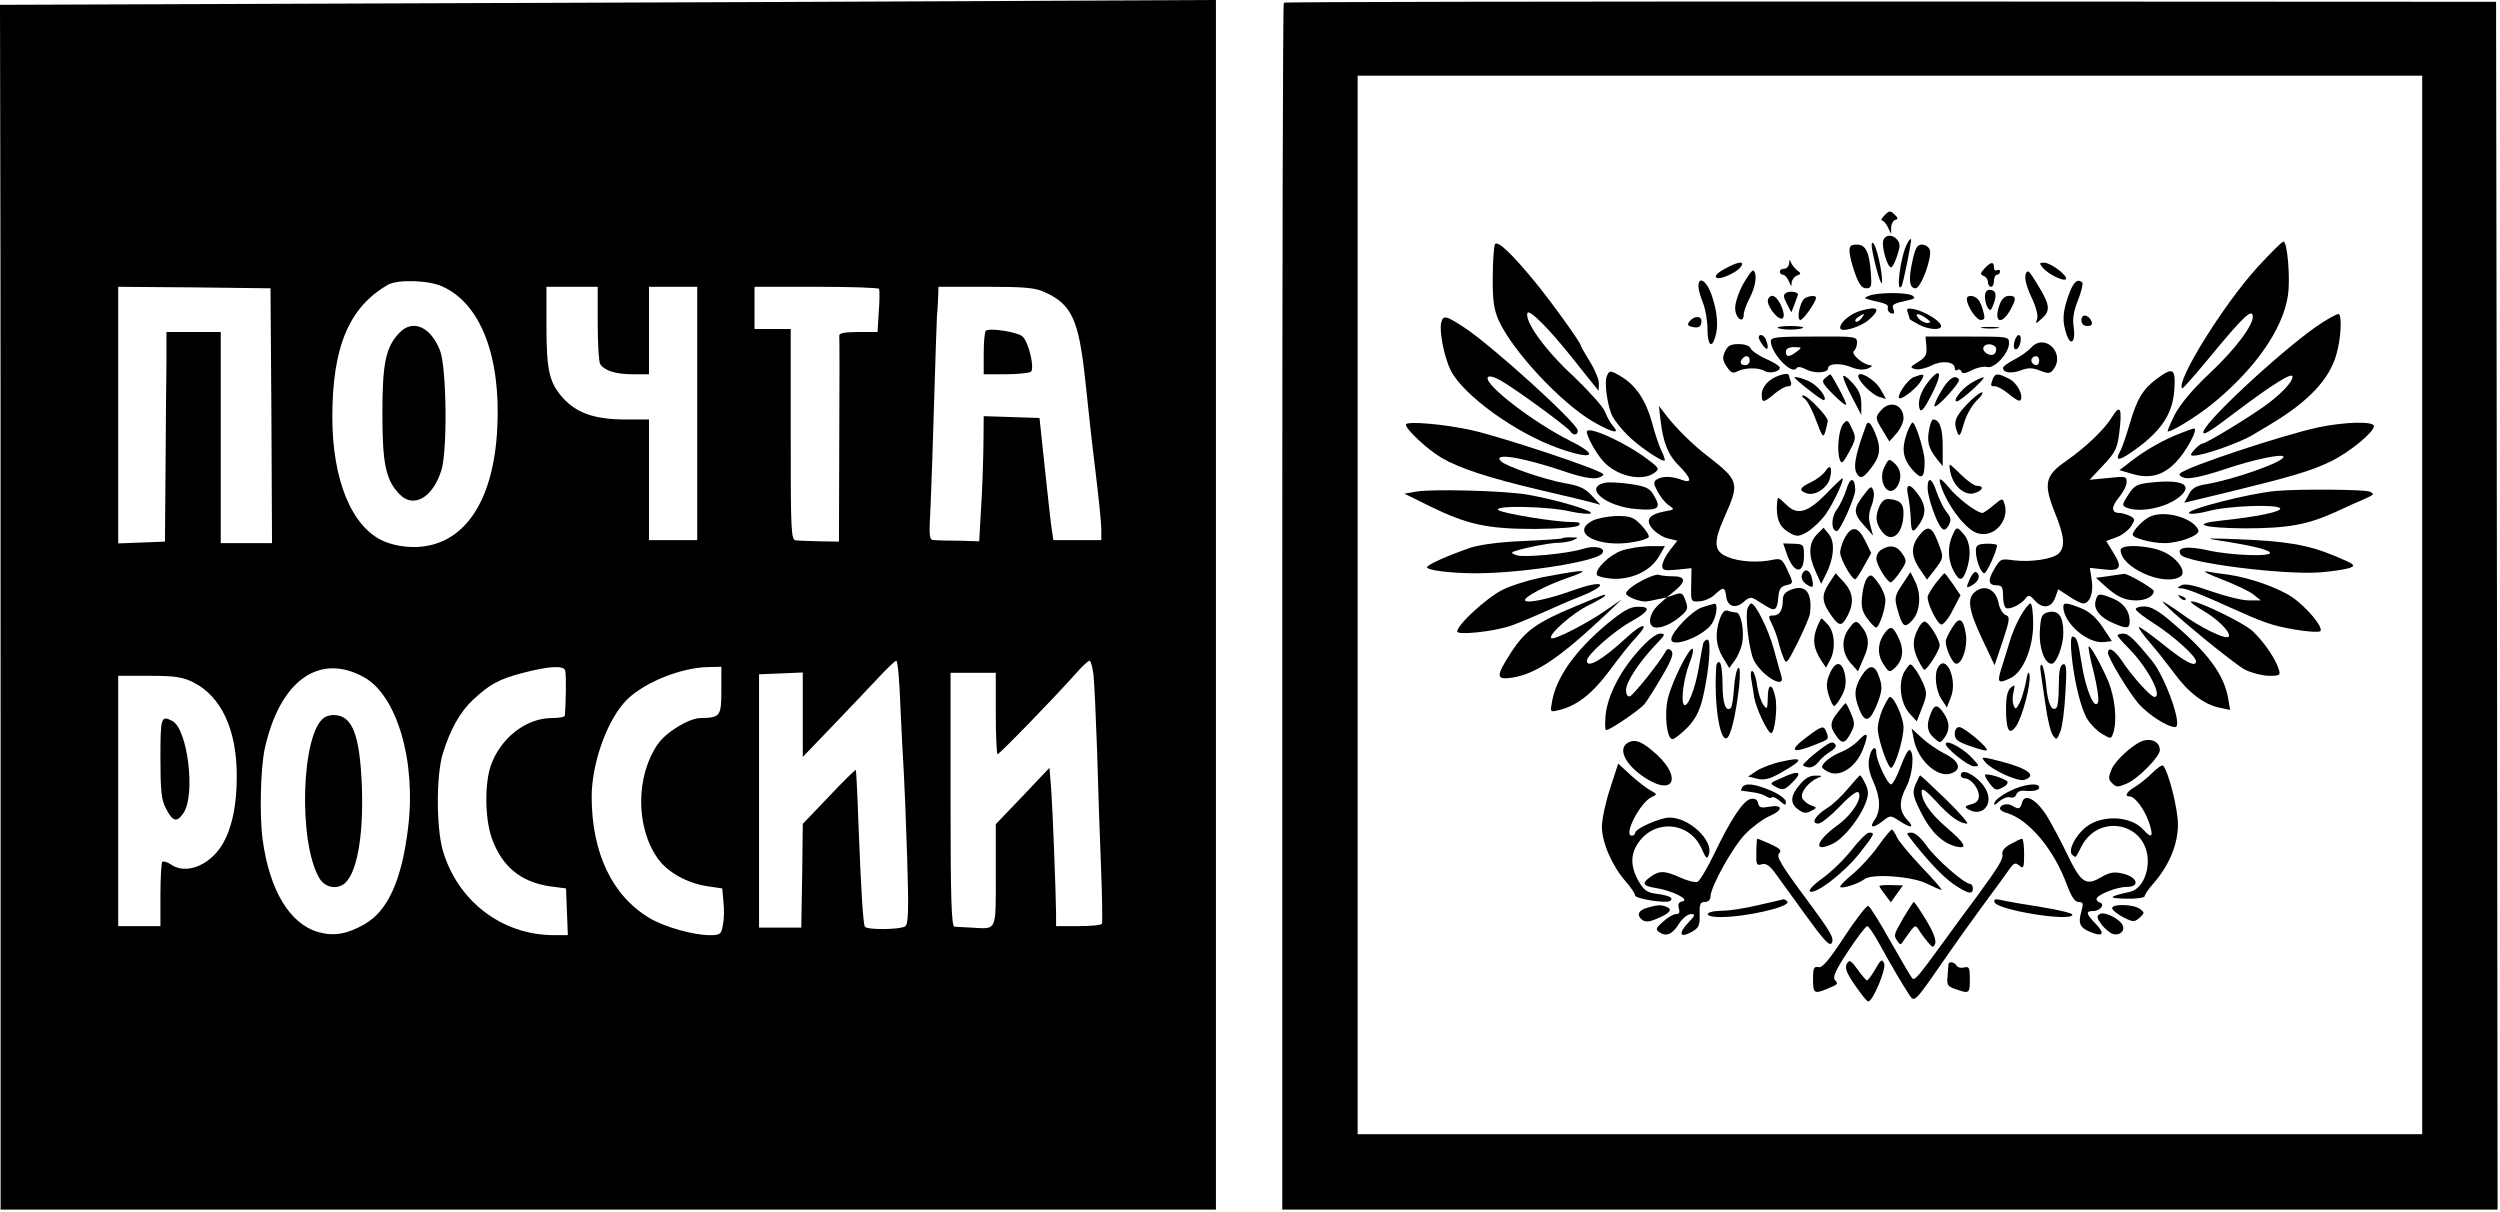 <?xml version="1.0" encoding="UTF-8"?> <svg xmlns="http://www.w3.org/2000/svg" width="829" height="402" viewBox="0 0 829 402" fill="none"> <path d="M137.9 1.1L0 1.6L0.1 54.6C0.2 83.7 0.2 173.6 0.2 254.3V401.1H201.7H403.2V200.5V9.16794e-05L339.5 0.3C304.4 0.5 213.7 0.8 137.9 1.1ZM146.7 95C159.4 100.7 166.1 118.2 164.9 141.9C163.7 166.7 153.6 181.2 137.5 181.4C133.7 181.4 130.1 180.7 127.1 179.4C116.6 174.7 110.2 159.1 110.2 138.3C110.2 114.9 115.8 101.8 128.7 94.4C131.9 92.6 142.2 92.9 146.7 95ZM90 137.8L90.2 180.1H81.7H73.2V145.1V110.1H64.2H55.2V119.8C55.1 125.2 55 140.8 54.9 154.6L54.7 179.6L47 179.9L39.2 180.2V137.6V95.1L64.5 95.3L89.7 95.6L90 137.8ZM198.2 107.3C198.2 114.1 198.6 120.1 199 120.7C200.4 122.9 204.2 124.1 209.6 124.1H215.2V109.6V95.1H223.2H231.2V137.1V179.1H223.2H215.2V159.1V139.1H207.4C197.3 139.1 191.3 137 186.8 132.1C182.1 126.9 181.2 122.9 181.2 107.8V95.1H189.7H198.2V107.3ZM291.5 95.8C291.7 96.3 291.7 99.6 291.4 103.3L291 110.1H284.5C280 110.1 278.2 110.5 278.3 111.3C278.4 112 278.4 127.7 278.3 146.1L278.2 179.6L271.9 179.5C268.5 179.4 264.9 179.3 264 179.2C262.3 179.1 262.2 176.7 262.2 144.1V109.1H256.2H250.2V102.1V95.1H270.6C281.9 95.1 291.3 95.4 291.5 95.8ZM346.7 97C355.4 101 357.7 106.2 359.8 125.4C360.6 133.2 362.1 146.9 363.2 155.8C364.3 164.7 365.2 173.6 365.2 175.5V179.1H357.2H349.3L348.8 175.8C348.5 174.1 347.5 164.9 346.5 155.6L344.7 138.6L335.5 138.3L326.2 138L326.1 148.3C326 154 325.7 163.3 325.3 169L324.7 179.5L318.2 179.3C314.6 179.3 310.9 179.2 309.8 179.1C308.1 179.1 308 178.4 308.6 167.3C308.9 160.9 309.4 144.8 309.8 131.6C310.2 118.4 310.6 106.2 310.7 104.6C310.9 102.9 311 100.1 311.1 98.3L311.2 95.1H327C340.1 95.1 343.4 95.4 346.7 97ZM298.6 234.8C299 243.5 299.5 253.1 299.7 256.1C299.9 259.1 300.4 271.7 300.8 284C301.4 302.5 301.2 306.5 300.1 307.2C298.3 308.3 287.5 308.4 286.8 307.3C286.2 306.3 285.5 295.2 284.6 271.6C284.3 262.8 283.9 255.5 283.8 255.3C283.6 255.2 279.6 259.1 274.9 264.1L266.2 273.2L266 290.4L265.7 307.6H258.7H251.7V265.6V223.6L259 223.3L266.2 223V237V251L276 240.8C281.4 235.2 288.2 228 291.2 224.8C294.1 221.7 296.8 219.1 297.2 219.1C297.7 219.1 298.3 226.2 298.6 234.8ZM362.6 223.8C362.9 226.5 363.4 237.8 363.8 249.1C364.1 260.4 364.7 277.7 365.1 287.6C365.5 297.5 365.6 305.9 365.4 306.3C365.2 306.8 361.7 307.1 357.6 307.1H350.2V303.3C350.1 295.2 349.1 269.2 348.6 262.1L348 254.6L339.1 264L330.2 273.3V290.1C330.2 309.1 330.7 308.1 322.2 307.6C319.7 307.5 317.1 307.3 316.5 307.3C315.5 307.1 315.2 298 315.2 265.1V223.1H322.7H330.2V236.6C330.2 244 330.5 250.1 330.8 250.1C331.4 250.1 349.5 231.5 356.6 223.5C358.7 221.1 360.8 219.1 361.3 219.1C361.7 219.1 362.3 221.2 362.6 223.8ZM120.6 224.5C131.6 230.5 138.1 252.4 135.3 274.7C133.2 291.9 128.6 302 121 306.4C115.1 309.8 110.8 310.5 105.6 309.1C96.1 306.4 89.4 295.3 87.1 278.5C86 270.3 86.4 254.6 87.8 248.2C92.8 225.7 105.8 216.4 120.6 224.5ZM187.4 222.3C187.8 223.3 187.7 232.8 187.3 237.3C187.2 237.8 185.3 238.1 183 238.1C174.4 238.1 165.9 244.8 162.7 254C160.7 260 160.8 271.3 163 277.7C166.3 287.2 172.5 292.4 182.3 293.9L187.7 294.6L188 302.4L188.3 310.1H183.5C166.4 310 151.7 298.8 146.8 281.9C144.7 274.4 144.6 257.4 146.8 250C149.2 242.1 152.5 236.1 156.9 232C162.5 226.8 165.5 225.2 173.5 223.1C182 220.9 186.8 220.6 187.4 222.3ZM239.2 229C239.2 237.5 238.8 238 232.4 238.1C228.5 238.1 220.8 242.8 218.1 246.8C210.8 257.4 210.8 274.2 218 284.5C221.2 289.2 227.9 292.9 234.7 293.9L239.5 294.6L239.9 299.1C240.2 301.5 240.1 305 239.7 306.8C239.2 309.8 238.8 310.1 235.4 310.1C230 310.1 220.4 307.4 215.5 304.5C203.1 297.2 196.2 282.9 196.2 264.2C196.2 253.8 200.7 240.4 206.7 233.3C211.9 227 225.3 221.3 235 221.2L239.2 221.1V229ZM64.2 226.3C73.4 231 78.5 242 78.5 257.1C78.6 267.1 76.8 275.1 73.5 280.4C69.2 287.2 61.4 290.1 56.6 286.6C55.4 285.8 54.2 285.5 53.8 285.8C53.5 286.1 53.2 291.1 53.2 296.8V307.1H46.2H39.2V265.6V224.1H49.5C58.2 224.1 60.5 224.5 64.2 226.3Z" fill="black"></path> <path d="M132.401 110.4C127.901 115.1 126.801 120.5 126.801 137.1C126.801 153.7 127.901 159.1 132.401 163.8C137.101 168.8 143.601 165 146.401 155.8C148.401 149.2 148.101 121.8 145.901 116.2C142.801 108.3 136.801 105.7 132.401 110.4Z" fill="black"></path> <path d="M326.899 109.7C326.499 110.1 326.199 113.5 326.199 117.3V124.1H333.499C337.399 124.1 341.199 123.7 341.799 123.3C343.199 122.4 341.199 113.6 339.099 111.6C337.499 110.1 327.999 108.6 326.899 109.7Z" fill="black"></path> <path d="M107.6 237.9C99.9 242.9 98.8 279.2 105.9 291.2C107.6 294.1 111.2 295 113.8 293.3C118.2 290.4 120.6 277.9 120 260.8C119.3 243.3 116.8 237.1 110.5 237.1C109.5 237.1 108.2 237.5 107.6 237.9Z" fill="black"></path> <path d="M53.199 251.3C53.199 262 53.499 265.3 54.999 268C57.199 272.5 58.699 272.9 60.899 269.5C64.899 263.4 62.199 241.8 57.199 239.1C53.399 237.1 53.199 237.8 53.199 251.3Z" fill="black"></path> <path d="M425.699 0.9C425.399 1.2 425.199 91.4 425.199 201.3V401.1H626.699H828.199L827.999 200.8L827.699 0.6L626.999 0.5C516.599 0.5 425.999 0.6 425.699 0.9ZM803.199 200.6V376.1H626.699H450.199V200.6V25.1H626.699H803.199V200.6Z" fill="black"></path> <path d="M625.001 71.3C624.001 72.3 623.601 73.1 624.001 73.1C624.501 73.1 625.401 74.1 626.001 75.3L627.101 77.6V75.4C627.201 74.2 627.801 73.1 628.501 72.9C629.501 72.7 629.401 72.2 628.201 71.1C626.901 69.8 626.501 69.8 625.001 71.3Z" fill="black"></path> <path d="M624.5 79.7C623.8 81.7 626 89.3 627.2 88.6C627.7 88.3 628.6 86.5 629.2 84.5C630.1 81.8 630.1 80.7 629.2 79.6C627.6 77.6 625.3 77.7 624.5 79.7Z" fill="black"></path> <path d="M632.401 80.8C630.201 84.9 628.601 97.5 630.501 95C631.101 94.3 634.001 79.6 633.701 79.3C633.501 79.1 632.901 79.8 632.401 80.8Z" fill="black"></path> <path d="M495.701 81C495.401 81.7 495.001 86.6 495.001 91.9C494.901 99.6 495.401 102.6 496.901 106.1C501.501 116.4 517.801 133.8 528.401 139.9C534.701 143.5 537.401 144.1 534.901 141.3C534.001 140.3 532.801 138.1 532.201 136.5C531.601 134.9 526.901 129.7 521.801 124.8C512.601 116.4 505.501 106.6 506.501 103.8C507.001 102.4 513.401 108.7 520.901 118.1C523.701 121.7 527.001 125.7 528.101 127.1L530.101 129.6L530.201 127.2C530.201 125.9 528.901 122.6 527.201 119.9C525.601 117.3 524.201 114.9 524.201 114.6C524.201 113.7 514.601 100.3 509.101 93.6C501.401 84.2 496.601 79.6 495.701 81Z" fill="black"></path> <path d="M620.899 83.3C622.199 89.8 623.999 95.6 624.099 93.4C624.199 90.1 622.199 81.2 621.099 80.6C620.599 80.2 620.499 81.4 620.899 83.3Z" fill="black"></path> <path d="M748.501 88.7C737.301 101 721.401 126.6 723.601 128.8C723.801 129 727.901 124.3 732.801 118.4C743.401 105.5 746.601 102.4 747.001 104.6C747.601 107.4 741.201 115.9 732.401 124.1C726.701 129.5 723.001 134 721.101 137.6C719.601 140.6 718.601 143.1 718.801 143.1C720.301 143.1 727.901 138.4 732.901 134.5C747.501 122.8 757.101 109.2 758.701 97.8C759.501 92.4 758.501 80.1 757.201 80.1C756.701 80.1 752.801 84 748.501 88.7Z" fill="black"></path> <path d="M613.3 83.3C613.3 84.6 614.1 87.8 615.1 90.6C616.4 94.2 617.4 95.6 618.8 95.6C620.5 95.6 620.7 95 620.4 90.8C619.9 83.6 618.7 81.1 615.7 81.1C613.8 81.1 613.2 81.6 613.3 83.3Z" fill="black"></path> <path d="M634.2 86.4C632.8 92.6 633.1 95.6 635.2 95.6C637 95.6 640.8 85.2 639.9 82.8C639.6 81.9 638.4 81.1 637.3 81.1C635.8 81.1 635.1 82.2 634.2 86.4Z" fill="black"></path> <path d="M593.299 87.3C593.199 88.3 592.499 89.1 591.699 89.1C590.899 89.1 590.199 89.5 590.199 90.1C590.199 90.6 590.699 91.1 591.199 91.1C591.799 91.1 592.699 92.1 593.199 93.3C593.899 95.1 594.099 95.2 594.099 93.8C594.199 92.8 594.899 91.8 595.799 91.4C597.299 90.9 597.299 90.6 595.999 89.7C595.199 89.1 594.299 87.9 593.899 87.1C593.499 85.9 593.299 86 593.299 87.3Z" fill="black"></path> <path d="M572.2 89C569.3 90.5 568.2 91.8 569.5 92.2C570.7 92.6 575.4 90.5 576.8 89C579.1 86.5 576.9 86.4 572.2 89Z" fill="black"></path> <path d="M658 89.1C656.6 90.6 656.6 91 657.8 91.5C658.6 91.8 659.2 92.7 659.2 93.6C659.2 94.4 659.7 95.1 660.2 95.1C660.8 95.1 661.2 94.2 661.2 93.1C661.2 92 661.7 91.1 662.2 91.1C662.8 91.1 663.2 90.6 663.2 90C663.2 89.5 662.8 89.3 662.2 89.6C661.7 89.9 661.2 89.5 661.2 88.7C661.2 86.6 660.1 86.8 658 89.1Z" fill="black"></path> <path d="M677.301 88.7C679.001 90.8 684.201 93.4 685.001 92.6C686.001 91.6 680.001 87.1 677.801 87.1C676.201 87.1 676.201 87.3 677.301 88.7Z" fill="black"></path> <path d="M577.8 94.6C576.2 97.7 575.2 101.1 575.4 102.7C575.7 105.8 578.2 107.3 578.2 104.4C578.2 103.4 579.1 100.9 580.2 98.8C582.2 95 582.8 90.6 581.4 89.7C581 89.5 579.4 91.7 577.8 94.6Z" fill="black"></path> <path d="M671.7 91C671.3 92.3 672 95.1 673.6 98.5C675.2 101.8 675.9 104.7 675.5 105.8C674.9 107.5 675 107.5 677 105.7C680 103.1 679.8 101.1 675.8 94.6C672.8 89.6 672.3 89.2 671.7 91Z" fill="black"></path> <path d="M563.199 95C563.199 96 563.899 98.5 564.699 100.4C565.499 102.4 566.199 106.3 566.199 109.1C566.199 114.2 567.499 115.8 568.699 112C569.899 108.5 569.499 103.5 567.699 98.2C566.099 93.2 563.199 91.2 563.199 95Z" fill="black"></path> <path d="M685.899 98C683.899 103.7 683.799 106.6 685.299 111C686.799 115.2 688.399 113.1 687.599 108.1C687.199 105.8 687.699 102.8 689.099 99.5C690.199 96.6 690.799 94 690.499 93.7C688.899 92.2 687.499 93.5 685.899 98Z" fill="black"></path> <path d="M592.301 97.1C591.301 97.7 591.301 98.4 592.501 100.7L594.001 103.6L595.101 100.8C595.701 99.2 596.201 97.8 596.201 97.6C596.201 96.8 593.401 96.4 592.301 97.1Z" fill="black"></path> <path d="M658.199 98.3C658.199 99.6 658.599 101.3 659.199 102.1C659.899 103.2 660.299 103 661.099 100.7C662.299 97.6 661.799 96.1 659.599 96.1C658.799 96.1 658.199 97.1 658.199 98.3Z" fill="black"></path> <path d="M619.699 98.1C617.899 98.8 617.999 98.9 620.699 99.6C625.699 100.7 626.199 101 625.999 102.2C625.799 102.8 626.299 103.6 627.099 103.9C628.099 104.2 628.299 103.9 627.899 102.7C627.199 101 627.599 100.7 632.599 99.6C634.899 99.1 635.299 98.8 634.099 98C632.399 96.9 622.499 96.9 619.699 98.1Z" fill="black"></path> <path d="M586.199 99.8C586.299 102.3 590.099 106.6 591.199 105.5C592.399 104.2 589.599 98.1 587.699 98.1C586.899 98.1 586.199 98.9 586.199 99.8Z" fill="black"></path> <path d="M598.5 98.9C596.9 99.9 595.6 106.1 597 106.1C598 106.1 602.2 100.1 602.2 98.7C602.2 97.9 600 98 598.5 98.9Z" fill="black"></path> <path d="M652.199 99.1C652.199 101.4 655.299 106.1 656.799 106.1C658.099 106.1 658.299 105.5 657.699 103.4C657.299 101.8 656.599 100 655.999 99.4C654.699 97.8 652.199 97.7 652.199 99.1Z" fill="black"></path> <path d="M663.201 100.7C660.901 106.5 663.401 108.3 666.501 103C668.701 99 668.701 98.1 666.201 98.1C664.901 98.1 663.801 99.1 663.201 100.7Z" fill="black"></path> <path d="M616.799 103.1C613.499 104.1 610.199 106.9 610.199 108.7C610.199 110.5 617.099 108.5 619.999 105.8C623.799 102.3 622.699 101.4 616.799 103.1ZM617.199 105.6C616.499 106.5 615.699 106.9 615.299 106.6C614.999 106.3 615.399 105.6 616.199 105.1C618.299 103.7 618.599 103.9 617.199 105.6Z" fill="black"></path> <path d="M632.6 103.6C632.9 104.5 633.2 105.4 633.2 105.7C633.2 105.9 634.5 106.7 636.2 107.6C639.8 109.5 644.3 109.6 643.6 107.8C643 106.1 637.8 103.1 634.6 102.5C632.5 102.1 632.1 102.3 632.6 103.6ZM638.8 105.6C640.4 106.8 640.4 107 639.1 107.1C638.2 107.1 636.9 106.4 636.2 105.6C634.6 103.7 636.2 103.7 638.8 105.6Z" fill="black"></path> <path d="M690.199 106.1C690.199 107.4 690.899 108.1 692.199 108.1C693.499 108.1 693.899 107.6 693.599 106.7C692.699 104.3 690.199 103.9 690.199 106.1Z" fill="black"></path> <path d="M770 107C759.3 113.8 732.1 138.7 730.7 143C730.2 144.8 732.6 143.3 741.8 136.3C753.6 127.4 760.2 123.3 760.2 124.9C760.2 126.6 756.8 130.3 751.7 134.1C746 138.3 731.5 147.1 730.3 147.1C729.9 147.1 728.7 148 727.7 149.1C726.3 150.6 726.2 151.1 727.3 151.1C730.6 151.1 742.8 146.8 747.2 144.1C748 143.6 750.7 142 753.2 140.5C765.5 133.1 772.3 125.9 774.7 117.7C776.3 112.4 776.7 104.1 775.4 104.1C775 104.1 772.5 105.4 770 107Z" fill="black"></path> <path d="M477.9 107C477.2 109.9 478.9 118.5 481.1 122.9C485.3 131.1 502.7 143.7 517 148.7C528.4 152.7 530.6 151.1 520.5 146.1C508.4 140 492.5 127.8 493.3 125.2C493.6 124.5 495.1 124.8 497.5 126.1C501.9 128.5 519.7 141.5 520.7 143C521.6 144.5 523.2 144.4 523.2 142.8C523.2 140.4 494.5 114.4 485.4 108.5C479.4 104.6 478.6 104.4 477.9 107Z" fill="black"></path> <path d="M560.299 106.5C559.399 107.6 559.599 108 561.099 108.4C563.299 108.9 564.199 108.4 564.199 106.4C564.199 104.7 561.799 104.7 560.299 106.5Z" fill="black"></path> <path d="M589.5 108.7C589.8 109 591.7 109.3 593.7 109.3C595.7 109.3 597.6 109 597.9 108.7C598.3 108.4 596.4 108.1 593.7 108.1C591 108.1 589.1 108.4 589.5 108.7Z" fill="black"></path> <path d="M657.5 108.8C659 109 661.2 109 662.5 108.8C663.7 108.6 662.5 108.4 659.7 108.4C657 108.4 655.9 108.6 657.5 108.8Z" fill="black"></path> <path d="M583.199 111.9C583.199 112.4 583.899 113.6 584.699 114.7C586.199 116.6 586.699 115.5 585.599 112.7C584.999 111 583.199 110.5 583.199 111.9Z" fill="black"></path> <path d="M587.199 113.1C587.199 117.1 594.199 124.5 595.699 122.1C596.099 121.5 597.299 121.6 599.099 122.6C601.799 123.9 606.199 123.7 606.199 122.1C606.199 120.5 610.399 120.3 613.699 121.7C615.999 122.6 617.799 122.8 619.399 122.2C620.699 121.6 621.099 121.2 620.199 121.1C617.799 121 613.499 117.2 614.799 116.4C615.299 115.9 615.799 114.7 615.799 113.6C615.799 111.6 615.199 111.5 601.499 111.6C589.499 111.6 587.199 111.8 587.199 113.1ZM595.799 116.6C593.299 118.5 592.199 118.5 592.199 116.6C592.199 115.6 593.199 115.1 594.999 115.1C597.599 115.2 597.599 115.2 595.799 116.6Z" fill="black"></path> <path d="M638.799 114.9C638.999 117.7 638.499 118.5 636.099 120C633.299 121.7 633.299 121.9 635.099 122.4C636.199 122.7 638.699 122.1 640.499 121.2C643.999 119.4 648.199 119.9 648.199 122.1C648.199 122.7 648.599 123 649.099 122.7C649.599 122.3 650.199 122.6 650.399 123.2C650.699 124 651.699 123.9 653.799 122.8C655.499 121.9 657.799 121.4 658.899 121.7C661.299 122.4 666.199 117.1 666.199 113.8C666.199 111.6 665.899 111.6 652.399 111.6H638.499L638.799 114.9ZM661.799 115.2C662.099 115.8 661.899 116.8 661.399 117.3C660.099 118.6 656.899 116.5 657.799 115C658.499 113.8 660.899 113.9 661.799 115.2Z" fill="black"></path> <path d="M667.901 113.6C667.601 115.2 667.901 116 668.601 115.8C670.001 115.4 670.701 111.1 669.401 111.1C668.901 111.1 668.201 112.2 667.901 113.6Z" fill="black"></path> <path d="M673.499 115.3C672.499 116.4 669.999 118.2 667.999 119.2C665.899 120.3 664.199 121.5 664.199 122C664.199 123.6 666.999 124 670.099 122.8C672.499 121.9 673.999 121.9 676.499 122.9C679.299 124 679.899 123.9 680.999 122.4C684.899 117 677.999 110.3 673.499 115.3ZM676.199 119.6C676.199 120.4 675.799 121.1 675.299 121.1C673.999 121.1 673.099 119.5 673.899 118.7C674.999 117.6 676.199 118.1 676.199 119.6Z" fill="black"></path> <path d="M572.001 116.6C571.101 118.5 571.201 119.5 572.601 121.6C574.001 123.7 574.601 123.9 576.201 123.1C578.501 121.9 583.201 121.8 585.101 123C586.701 124 590.201 123.3 590.201 121.9C590.201 121.4 588.101 120.1 585.601 119C583.101 117.9 580.801 116.3 580.501 115.5C580.201 114.7 578.601 114.1 576.601 114.1C573.901 114.1 572.901 114.6 572.001 116.6ZM580.201 119.6C580.201 120.4 579.501 121.1 578.701 121.1C577.101 121.1 576.701 119.9 577.901 118.8C579.001 117.6 580.201 118 580.201 119.6Z" fill="black"></path> <path d="M532.801 124.8C531.901 127 533.101 134.9 534.701 138.1C535.501 139.5 537.501 142.1 539.401 144C542.801 147.6 551.301 153.4 552.001 152.7C552.201 152.5 551.701 151 550.901 149.4C550.201 147.9 548.701 143.7 547.801 140.1C545.801 132.8 542.501 127.9 537.801 125C534.001 122.7 533.601 122.7 532.801 124.8Z" fill="black"></path> <path d="M639.901 126C636.901 129.6 635.701 133.2 636.601 135.7C637.001 136.8 638.101 135.6 640.201 131.5C644.001 124.3 643.901 121.3 639.901 126Z" fill="black"></path> <path d="M715.2 125.6C710.6 129 708.6 132.3 706.2 140.6C705.1 144.4 703.7 148.4 703.2 149.3C700.9 153.4 702.8 153 709.1 148.3C717.1 142.3 720.5 136.8 721 129.3C721.5 122.1 720.6 121.6 715.2 125.6Z" fill="black"></path> <path d="M586.799 126.2C585.299 127.4 584.199 129.2 584.199 130.7C584.199 133.7 584.699 133.7 588.399 130.6C589.999 129.2 591.999 128.1 592.899 128.1C593.899 128.1 594.199 127.5 593.799 126.5C593.499 125.6 593.199 124.7 593.199 124.5C593.199 123.3 589.099 124.4 586.799 126.2Z" fill="black"></path> <path d="M605.2 125.4C603.9 126.4 604.3 127.2 608 130.9C610.3 133.2 612.2 134.7 612.2 134.1C612.2 133.1 607.3 124 606.9 124.1C606.8 124.1 606 124.7 605.2 125.4Z" fill="black"></path> <path d="M611.199 124.8C611.199 125.5 612.499 128.7 614.199 131.8L617.199 137.6V133.9C617.199 131.1 616.399 129.3 614.199 126.9C612.599 125.1 611.199 124.2 611.199 124.8Z" fill="black"></path> <path d="M616.201 124.8C616.301 126.5 620.801 130.9 623.101 131.6L625.401 132.3L623.601 129.1C621.601 125.7 616.101 122.6 616.201 124.8Z" fill="black"></path> <path d="M634.5 125.1C632.3 126 628.4 132.1 630 132.1C631.4 132.1 636.1 128.2 637.2 126C638.4 123.9 637.9 123.8 634.5 125.1Z" fill="black"></path> <path d="M660.801 125.7C660.001 127.9 660.001 128.1 661.601 128.1C662.401 128.1 664.501 129.3 666.201 130.7C667.901 132.2 669.501 133.1 669.901 132.8C671.201 131.4 669.001 127 666.201 125.6C662.501 123.7 661.601 123.7 660.801 125.7Z" fill="black"></path> <path d="M595.3 125.5C598.5 128.5 604.6 133.1 604.9 132.7C605.9 131.8 603 128.1 600.2 126.6C597.6 125.3 594.2 124.5 595.3 125.5Z" fill="black"></path> <path d="M643.7 129.7C642.2 132.2 641.2 134.5 641.5 134.7C642.2 135.5 650.1 126.8 649.6 125.9C648.4 124 646.2 125.4 643.7 129.7Z" fill="black"></path> <path d="M653.499 127.1C650.499 128.9 647.299 133.1 648.899 133.1C650.099 133.1 658.799 125.2 657.699 125.1C657.199 125.1 655.299 126 653.499 127.1Z" fill="black"></path> <path d="M652 134.3C648.2 138.5 647.7 140 649.1 143.5C649.7 145 650.1 144.4 651.2 140.5C652 137.7 653.8 134.5 655.5 132.8C657.1 131.3 657.8 130.1 657.2 130.1C656.5 130.1 654.2 132 652 134.3Z" fill="black"></path> <path d="M598.5 132.3C599.4 133 601.1 136.3 602.3 139.6C604.3 145 604.6 145.3 605.3 143.1C605.7 141.7 606 140.1 606.1 139.6C606.2 138.2 599.4 131.1 597.9 131.1C597.3 131.1 597.6 131.7 598.5 132.3Z" fill="black"></path> <path d="M623.901 135.9C621.701 138.3 621.801 138.7 624.401 142.9L626.501 146.4L628.901 143.7C630.201 142.2 631.201 140 631.201 138.7C631.201 134.3 626.901 132.6 623.901 135.9Z" fill="black"></path> <path d="M550.6 139.1C551.5 146.8 553.1 150.8 556.7 154.4C560.9 158.6 561.3 160.5 557.6 159.1C554.5 157.9 551.2 157.8 549.4 159C548.2 159.7 548.3 160.4 549.6 162.9C550.5 164.6 552.1 166.7 553.3 167.5C555.4 168.9 555.4 169 551.9 169.6C546.6 170.6 545.4 172.6 548.2 175.6C549.4 176.9 551.7 178.3 553.3 178.6L556.2 179.3L553.7 182.5C552.3 184.3 551.2 186.6 551.2 187.6C551.2 189.1 551.9 189.3 556.1 188.9L560.9 188.4L560.8 194C560.7 199.6 560.7 199.6 563.6 199.4C565.2 199.3 567.5 198.3 568.7 197.1C571.5 194.5 572 194.6 572.4 197.8C572.8 201.2 575.6 202 578.3 199.5C580 198 580.7 197.9 582.3 198.9C583.3 199.6 585.1 200.6 586.2 201.3C588.6 202.8 589.4 202.1 589.7 197.9C589.9 195.5 590.5 194.5 592.1 194.1C594.8 193.5 594.8 193.5 592.6 188.8C591 185.4 590.5 185.1 588 185.6C583.1 186.7 576.7 186.3 572.9 184.7C568.2 182.8 568 179.9 572.2 170.6C576.8 160.3 576.5 159.2 566.7 151.6C561.2 147.4 556 142.2 552.4 137.6L550.1 134.6L550.6 139.1Z" fill="black"></path> <path d="M700.401 138.2C697.801 142.5 691.601 148.3 685.101 152.9C678.201 157.6 677.601 160.4 681.201 169.5C684.601 177.8 684.901 181.2 682.701 183.5C680.801 185.4 673.301 186.5 667.701 185.8C663.501 185.2 663.301 185.3 661.301 188.7C659.001 192.6 659.301 194.1 662.301 194.1C663.801 194.1 664.201 194.8 664.201 197.5C664.201 199.4 664.601 201.3 665.201 201.6C666.301 202.3 670.301 200.4 671.701 198.4C672.601 197.2 673.101 197.3 674.601 199C677.301 202 680.201 201.7 681.501 198.2L682.501 195.4L686.001 197.7C687.901 199 690.101 200.1 690.801 200.1C693.001 200.1 694.301 196.4 693.601 192.2L693.001 188.3L697.501 188.8C703.201 189.5 703.901 188.2 700.801 183.3L698.401 179.4L701.701 178.2C703.501 177.6 705.701 175.9 706.601 174.6C708.101 172.3 708.101 172.1 706.301 171.1C705.201 170.6 703.701 170.1 702.801 170.1C700.101 170.1 700.001 168.1 702.601 165C704.001 163.3 705.201 161 705.201 159.9C705.201 157.9 704.801 157.9 699.101 158.5L692.901 159.1L697.501 154.2C701.401 150.1 702.101 148.6 702.701 143.9C703.801 135.4 703.101 133.8 700.401 138.2Z" fill="black"></path> <path d="M611.2 140.6C609.7 142.4 609 149.5 610.1 152.5C610.7 154 611.2 153.5 613.2 149.8C615.5 145.5 615.5 145 614.1 142.1C612.8 139.2 612.5 139 611.2 140.6Z" fill="black"></path> <path d="M639.699 142.5C638.899 146.5 639.499 148.6 642.199 152.1L644.199 154.6V148C644.199 142.1 643.199 139.1 640.999 139.1C640.599 139.1 639.999 140.6 639.699 142.5Z" fill="black"></path> <path d="M466.199 140.8C466.199 142.4 473.399 149.1 477.999 151.8C483.999 155.3 493.399 158.4 510.699 162.5C518.999 164.4 526.799 166.3 528.199 166.7L530.699 167.4L527.799 164.3C525.599 161.9 523.599 161 518.699 160.2C512.199 159 499.499 154.7 497.799 153C494.599 150 504.399 151.5 518.399 156.2C524.099 158.2 527.999 158.9 529.699 158.5C531.199 158.1 531.999 157.5 531.499 157.1C529.599 155.4 498.299 145 488.199 142.7C479.499 140.7 466.199 139.5 466.199 140.8Z" fill="black"></path> <path d="M618.7 141.3C614.8 152 614.3 155.8 616.3 157.8C617.2 158.7 618.2 158.1 620.3 155.4C623.5 151.4 623.9 148.6 621.8 143.6C620.2 139.9 619.4 139.3 618.7 141.3Z" fill="black"></path> <path d="M632.4 143.4C630.5 148.7 630.9 152 634.1 155.7C637.3 159.3 638.2 158.7 638.2 152.9C638.2 149.8 635.2 140.1 634.2 140.1C633.9 140.1 633.1 141.6 632.4 143.4Z" fill="black"></path> <path d="M768.799 141.7C756.799 144.3 725.099 154.8 722.899 157C722.399 157.5 723.099 158.1 724.499 158.5C726.099 158.9 730.799 157.9 737.399 155.7C747.399 152.3 757.199 150.3 757.199 151.5C757.199 153.2 740.899 159 731.399 160.6C728.199 161.1 726.799 161.9 725.799 164L724.299 166.7L737.999 163.4C759.799 158.1 766.299 156.2 772.899 153C779.199 149.9 787.199 143.3 787.199 141.3C787.199 139.6 777.399 139.9 768.799 141.7Z" fill="black"></path> <path d="M526.199 143.2C526.199 144.8 529.299 150.4 531.599 152.9C535.999 157.9 544.499 159.8 548.599 156.8C550.299 155.5 550.199 155.2 546.599 152.5C539.199 146.8 526.199 140.9 526.199 143.2Z" fill="black"></path> <path d="M721.201 144.4C715.801 146.7 710.101 150.1 705.301 154L702.801 155.9L706.901 157.1C712.801 158.9 717.201 157.7 721.501 153.3C724.901 149.8 729.101 142.1 727.501 142.1C727.001 142.1 724.201 143.2 721.201 144.4Z" fill="black"></path> <path d="M624.9 154.8C622.5 159.4 626 165.4 628.9 161.6C630.8 159 630.5 155.7 628.3 153.7C626.4 152 626.3 152 624.9 154.8Z" fill="black"></path> <path d="M605.399 156.1C604.699 157.2 602.599 158.9 600.699 159.8C596.699 161.7 596.299 162.7 599.199 163.6C601.899 164.5 605.999 161.8 606.799 158.6C607.699 155.1 606.899 153.7 605.399 156.1Z" fill="black"></path> <path d="M646.8 156.8C647.8 161.3 651.4 164.3 654.5 163.6C657.4 162.8 658.2 161.1 655.6 161.1C654.7 161.1 652.4 159.5 650.5 157.6C648.6 155.7 646.8 154.1 646.6 154.1C646.4 154.1 646.4 155.3 646.8 156.8Z" fill="black"></path> <path d="M605.699 163.6C599.599 169.9 595.999 171 592.499 167.5C591.199 166.2 589.899 165.1 589.699 165.1C589.399 165.1 589.199 166.8 589.199 168.8C589.299 173 590.499 175.2 593.999 177C595.899 178 596.799 177.9 599.599 176.2C601.399 175 604.099 172.4 605.499 170.4C608.099 166.6 611.599 159.1 610.999 158.6C610.799 158.5 608.499 160.7 605.699 163.6Z" fill="black"></path> <path d="M612.301 162.2C611.601 164.5 610.101 167.6 609.001 169.1C607.101 171.7 607.201 176.1 609.101 176.1C610.201 176.1 615.201 164.8 615.201 162.5C615.101 158.2 613.501 158.1 612.301 162.2Z" fill="black"></path> <path d="M643.199 159.2C643.299 162.1 647.399 169.7 650.999 173.3C653.599 176.1 655.399 177.1 657.699 177.1C662.499 177.1 666.199 171.7 664.699 167.1C664.099 165.1 663.999 165.1 660.999 167.6C659.399 169 657.699 170.1 657.399 170.1C655.499 170.1 648.999 165.1 646.299 161.7C644.599 159.6 643.199 158.4 643.199 159.2Z" fill="black"></path> <path d="M532.099 160.1C524.999 161.8 532.499 168 542.599 168.8C549.899 169.4 550.999 168.6 548.499 164.4C547.099 161.9 545.999 161.3 540.599 160.5C537.199 160 533.299 159.8 532.099 160.1Z" fill="black"></path> <path d="M639.199 161.8C639.199 164.9 642.199 173.5 643.899 175.2C644.699 176 645.299 175.7 646.199 174.2C647.099 172.4 646.999 171.6 645.399 169.7C644.399 168.4 642.999 165.5 642.199 163.2C640.699 158.5 639.199 157.8 639.199 161.8Z" fill="black"></path> <path d="M713.3 160C708.5 160.5 707.7 161 705.7 164.1C703.7 167.2 703.6 167.7 705.1 168.3C709.6 170.2 718.6 168.3 722.9 164.6C727.4 160.7 723.5 158.9 713.3 160Z" fill="black"></path> <path d="M617.9 164.3C614.5 168.7 614.5 170.3 618.2 174.3L621.1 177.6L620.2 174.2C619.5 171.8 619.7 170 620.6 167.7C621.3 166 621.6 163.7 621.2 162.7C620.6 161 620.3 161.1 617.9 164.3Z" fill="black"></path> <path d="M632.7 164.3C633.1 166.1 633.5 169.5 633.6 171.8C633.7 176.7 634.3 177.1 636.6 173.6C638.8 170.3 638.6 167.5 636.1 164C633.3 160.1 631.8 160.2 632.7 164.3Z" fill="black"></path> <path d="M469.699 163L465.699 163.7L474.199 167.9C486.699 174 493.299 175.4 508.999 175.4C517.399 175.3 522.799 174.9 523.499 174.2C524.299 173.4 523.699 173.1 521.099 173.1C515.599 173.1 497.899 170.2 496.799 169.1C495.199 167.5 513.699 167.9 520.699 169.6C523.999 170.3 527.099 170.6 527.499 170.2C528.399 169.3 515.599 165.6 506.399 164C498.699 162.7 474.699 162.1 469.699 163Z" fill="black"></path> <path d="M754.701 162.8C745.801 163.6 724.701 169 725.901 170.2C726.301 170.6 729.201 170.3 732.201 169.5C738.701 167.7 755.501 167.1 756.101 168.6C756.601 169.7 748.101 171.4 736.801 172.6C726.101 173.7 730.301 175.1 744.301 175.2C758.601 175.2 765.101 174 774.201 169.9C777.801 168.2 782.301 166.2 784.201 165.4C787.301 164 787.501 163.8 785.701 163C783.701 162.3 762.701 162.1 754.701 162.8Z" fill="black"></path> <path d="M623.301 167.7C621.801 171.1 621.901 173.2 623.801 175.9C627.001 180.6 631.201 177.3 631.201 170.1C631.201 167 630.101 165.9 626.601 165.5C625.101 165.3 624.101 166.1 623.301 167.7Z" fill="black"></path> <path d="M713.199 171.2C710.899 172.1 707.299 175.8 707.199 177.3C707.199 178.4 713.399 180.1 717.699 180.1C722.699 180.1 729.499 177.5 728.999 175.9C727.599 171.9 718.199 169.1 713.199 171.2Z" fill="black"></path> <path d="M528 172.7C520.3 176.8 530.4 181.9 541.9 179.7C544.3 179.3 546.4 178.6 546.7 178.1C547 177.7 545.9 175.9 544.3 174.2C541.7 171.5 540.8 171.1 536 171.1C533.1 171.2 529.5 171.9 528 172.7Z" fill="black"></path> <path d="M602.4 177.3C599.7 180.2 599.6 184.2 602.1 189.6L603.9 193.6L605.4 190.6C608.1 185.4 608.6 179.8 606.5 177.2L604.7 175L602.4 177.3Z" fill="black"></path> <path d="M611.899 178C610.999 179.6 610.199 181.9 610.199 183.2C610.199 185.3 613.999 192.1 615.199 192.1C615.499 192.1 616.799 190.1 618.099 187.7L620.499 183.4L618.599 179.5C616.199 174.6 614.199 174.2 611.899 178Z" fill="black"></path> <path d="M636.3 177.7C633.6 181.2 633.7 184.4 636.6 188.7L639 192.2L641.8 188.6C644.4 185.2 644.5 184.7 643.2 181.3C640.8 174.5 639.4 173.7 636.3 177.7Z" fill="black"></path> <path d="M647.401 177.6C645.801 181.1 645.901 185.6 647.701 189.1C649.701 192.9 650.701 192.9 652.101 189C653.701 184.3 653.401 179.9 651.301 177.3C648.901 174.5 648.801 174.5 647.401 177.6Z" fill="black"></path> <path d="M518.099 178.5C517.899 178.7 512.099 179.1 505.199 179.4C497.499 179.7 490.799 180.6 487.699 181.6C480.099 184.2 473.199 187.3 473.199 188.1C473.199 189.1 481.099 190.1 489.399 190.1C504.499 190.1 528.899 186.3 531.199 183.6C532.799 181.7 528.999 180.7 524.899 182C519.999 183.6 505.099 185 502.799 184.1C501.199 183.5 500.999 183.2 502.199 182.8C505.799 181.6 513.399 180.1 516.399 180C518.199 180 520.599 179.6 521.699 179.1C523.499 178.3 523.499 178.2 521.099 178.2C519.699 178.1 518.299 178.3 518.099 178.5Z" fill="black"></path> <path d="M735.7 179.2C746.1 180.8 752.1 182.2 752.7 183.2C753.7 184.7 739.7 184.2 732.2 182.5C725.1 180.9 721.6 181.5 723.1 183.9C724.7 186.6 757.2 190.7 769.2 189.8C773.4 189.5 777.8 188.8 779.2 188.3C781.3 187.5 780.8 187.1 774.1 184.3C765.2 180.6 757.8 179.4 741.7 178.8C732 178.4 730.8 178.5 735.7 179.2Z" fill="black"></path> <path d="M592.401 183.4C594.701 190.3 598.201 190.8 598.201 184.2C598.201 180.6 598.001 180.4 594.801 180.3L591.301 180.2L592.401 183.4Z" fill="black"></path> <path d="M655.199 182.7C655.199 185.7 656.899 190.1 657.999 190.1C658.799 190.1 662.199 182.6 662.199 180.8C662.199 180.5 660.599 180.2 658.699 180.3C655.799 180.4 655.199 180.8 655.199 182.7Z" fill="black"></path> <path d="M537.7 182.6C533.7 184 528.9 188.7 529.5 190.6C529.7 191.1 532 191.7 534.5 191.9C540.9 192.3 547.2 189.4 550 184.7L552.1 181.1H546.9C544 181.2 539.9 181.8 537.7 182.6Z" fill="black"></path> <path d="M623.999 182.2C622.999 182.7 622.199 184.1 622.199 185.2C622.199 187.3 625.799 193.1 626.999 193.1C627.399 193.1 628.799 191.5 630.099 189.6C632.299 186.3 632.399 186 630.799 183.6C629.099 181 626.799 180.5 623.999 182.2Z" fill="black"></path> <path d="M703.199 182.4C703.199 188.2 717.599 194.6 722.999 191.2C725.199 189.8 722.299 185.3 717.699 183.1C712.899 180.8 703.199 180.3 703.199 182.4Z" fill="black"></path> <path d="M513.199 191.1C507.899 192 501.199 194.1 498.199 195.6C492.999 198.2 483.199 207.2 483.199 209.4C483.199 210.7 494.999 209.5 500.999 207.5C503.499 206.6 508.099 204.7 511.199 203.3C514.199 201.9 520.199 199.3 524.499 197.6C534.199 193.6 531.699 192.1 521.499 195.8C513.699 198.6 506.399 200.2 505.699 199.1C505.099 198.1 512.799 194 520.199 191.5C527.999 188.8 525.899 188.7 513.199 191.1Z" fill="black"></path> <path d="M597.5 190.6C597.2 191.5 597.7 192.8 598.8 193.6C601.2 195.3 601.6 194.9 600.8 191.6C600.1 188.8 598.4 188.3 597.5 190.6Z" fill="black"></path> <path d="M653.301 191.7C651.801 195.1 651.901 195.3 654.201 193.9C656.301 192.6 656.801 190.6 655.301 189.7C654.901 189.4 654.001 190.3 653.301 191.7Z" fill="black"></path> <path d="M736.701 192.1C741.101 193.8 745.801 196 747.201 197.1L749.701 199.1H745.701C743.501 199.1 737.901 197.7 733.301 196.1C727.401 194 724.501 193.4 723.301 194.1C721.801 195 721.801 195 723.301 195.1C724.901 195.1 729.701 197 739.201 201.3C750.501 206.4 753.201 207.4 760.601 208.7C765.001 209.5 769.001 209.7 769.401 209.3C770.601 208.1 764.801 201.2 759.901 197.9C755.201 194.8 746.001 191.6 739.201 190.6C736.701 190.3 733.401 189.8 731.701 189.5C730.101 189.3 732.301 190.4 736.701 192.1Z" fill="black"></path> <path d="M543.999 192.8C541.299 194.2 539.199 196 539.199 196.8C539.199 197.9 544.199 199.8 546.199 199.4C546.499 199.4 548.099 199.1 549.699 198.7L552.699 198.1L549.999 200.5C546.599 203.6 546.099 208.1 549.299 208.1C551.799 208.1 554.899 206.5 557.799 203.9C559.699 202.2 559.799 201.6 558.899 199.1C557.999 196.6 557.499 196.4 555.299 197.2L552.699 198.1L555.499 195.8C559.199 192.7 558.899 191.1 554.799 191.1C552.899 191.1 550.799 190.9 549.999 190.6C549.299 190.4 546.599 191.3 543.999 192.8Z" fill="black"></path> <path d="M606.4 193.6C603.9 197.5 604.1 199.7 607.4 204.3C609.9 207.8 610.8 207.8 612.7 204.1C614.9 199.8 614.5 196.5 611.5 193.1L608.7 190.1L606.4 193.6Z" fill="black"></path> <path d="M619.2 191.6C618.5 192.4 617.7 195.1 617.5 197.5C617.1 201 617.4 202.6 619.1 205C620.4 206.7 621.7 208.1 622.1 208.1C623.1 208.1 625.2 202 625.2 199C625.2 197.6 624.1 195 622.8 193.3C620.8 190.5 620.3 190.3 619.2 191.6Z" fill="black"></path> <path d="M630.8 193.8C628.3 197.5 628.2 198.3 629.1 201.7C630.8 207.9 631.5 208.5 634.1 205.7C636.8 202.8 637.2 196.8 634.9 192.5L633.5 189.7L630.8 193.8Z" fill="black"></path> <path d="M641.799 193.5C640.399 195.4 639.199 197.4 639.199 198C639.199 200.5 642.499 207.1 643.799 207.1C644.499 207.1 646.299 204.9 647.599 202.2L650.099 197.4L647.599 193.7C646.199 191.7 644.999 190.1 644.799 190.1C644.599 190.1 643.299 191.6 641.799 193.5Z" fill="black"></path> <path d="M699.4 191L695 191.6L697.9 194.2C701.8 197.8 704.5 199.1 708.4 199.1C711.6 199.1 714.2 197.7 714.2 196C714.2 195.2 705.3 190 704.3 190.3C704 190.3 701.8 190.7 699.4 191Z" fill="black"></path> <path d="M594 195.5C592.1 196.2 591.2 197.2 591.2 198.7C591.2 202.3 590.1 204.1 588.1 204.1C586.3 204.1 586.3 204.3 587.5 206.8C588.3 208.4 589.2 210.8 589.6 212.3C589.9 213.8 590.7 216.3 591.3 217.8C592.3 220.5 592.4 220.4 596.2 212.9C598.3 208.6 600.1 204.4 600.2 203.4C601 196.5 598.8 193.7 594 195.5Z" fill="black"></path> <path d="M655.401 195.9C652.101 198 652.601 202 657.301 211.9L661.401 220.6L664.101 212.6C666.501 205.3 666.601 204.5 665.001 203.9C664.101 203.5 663.001 201.7 662.701 199.9C661.901 195.7 658.501 193.8 655.401 195.9Z" fill="black"></path> <path d="M522.3 201.1C509.6 206.4 505.8 209.1 501.1 216.3C495.9 224.4 496 225.5 501.5 224.7C509.5 223.4 517.4 218 533.1 203.2L537.7 198.8L532.5 202.4C526 206.9 515.2 212.4 514.4 211.6C513.3 210.5 521.4 203.3 526.8 200.7C529.8 199.2 532.2 197.8 532.2 197.6C532.2 196.9 532.9 196.7 522.3 201.1Z" fill="black"></path> <path d="M694.9 199.3C694.1 202 696.5 204.9 700.9 206.7C705.3 208.6 706.2 208.5 706.2 206C706.2 202.7 704.3 200 700.7 198.5C696.1 196.6 695.5 196.7 694.9 199.3Z" fill="black"></path> <path d="M722.899 198.2C723.599 198.9 724.399 199.2 724.699 198.9C724.999 198.6 724.499 198 723.499 197.7C722.099 197.1 721.999 197.2 722.899 198.2Z" fill="black"></path> <path d="M717.199 199.5C717.199 200.8 741.199 220.6 744.699 222.2C746.899 223.2 750.399 224.1 752.499 224.1C755.999 224.1 756.299 223.9 755.599 221.8C754.499 218.4 750.799 212.9 746.999 209.3C743.899 206.4 727.499 198.5 726.499 199.5C726.299 199.7 727.999 201 730.399 202.4C735.399 205.3 739.599 209.5 739.099 211C738.599 212.5 729.499 208.1 722.799 203.1C719.699 200.9 717.199 199.3 717.199 199.5Z" fill="black"></path> <path d="M564.399 201.4C561.199 202.4 554.199 209.6 554.199 212C554.199 215 564.699 211.1 567.599 206.9C569.199 204.6 569.799 200 568.499 200.2C567.999 200.3 566.199 200.8 564.399 201.4Z" fill="black"></path> <path d="M579.499 201.7C578.599 204.2 579.999 215.8 581.599 219C584.399 224.3 592.199 228.8 590.699 224.2C590.399 223.1 589.199 219 588.099 214.9C586.299 208.5 582.099 200.1 580.699 200.1C580.399 200.1 579.899 200.8 579.499 201.7Z" fill="black"></path> <path d="M670.001 204.3C668.601 206.7 667.001 210.6 666.301 213.1C665.501 215.6 664.401 219.5 663.601 221.8C662.201 226.4 662.601 226.8 666.601 224.9C670.801 223 674.201 214.9 674.201 206.9C674.201 203.2 673.801 200.1 673.301 200.1C672.801 200.1 671.301 202 670.001 204.3Z" fill="black"></path> <path d="M684.199 201.2C684.199 206.6 692.299 213.6 697.799 212.9L700.299 212.6L697.199 207.9C695.099 204.8 692.899 202.8 690.099 201.7C685.399 199.8 684.199 199.7 684.199 201.2Z" fill="black"></path> <path d="M532.899 206.9C522.399 215.7 516.199 224.4 514.699 232.4C513.999 236.2 513.999 236.2 516.799 235.5C522.799 234.1 527.899 230.2 533.699 222.4C536.899 218.1 540.799 213.1 542.499 211.4C547.199 206.4 544.899 206.3 539.499 211.3C531.399 218.8 526.199 221.8 526.199 219.1C526.199 217.2 534.999 209.4 540.699 206.2C546.999 202.7 547.699 201.1 542.999 201.2C540.499 201.2 537.999 202.7 532.899 206.9Z" fill="black"></path> <path d="M708.199 202C708.199 202.5 710.999 204.7 714.499 206.9C720.599 210.8 728.199 217.6 728.199 219.3C728.199 221.4 724.599 219.6 717.199 213.6C712.799 210.1 709.199 207.5 709.199 208C709.199 208.4 710.899 210.8 712.999 213.2C715.099 215.6 718.699 220.2 721.099 223.4C725.699 229.7 730.999 233.7 736.099 234.7L739.499 235.4L738.899 231.8C737.599 223.9 732.299 216.6 720.499 206.6C715.899 202.6 713.299 201.1 711.099 201.1C709.499 201.1 708.199 201.5 708.199 202Z" fill="black"></path> <path d="M570.3 205.2C568.6 210 569 214.2 571.3 218L573.4 221.5L575.2 219.1C576.2 217.7 577.3 215.2 577.7 213.4C578.5 209.1 577.3 203.1 575.7 203.1C575 203.1 573.7 202.8 572.9 202.5C571.9 202.2 571.1 203 570.3 205.2Z" fill="black"></path> <path d="M679.2 203C677 203.6 676.7 204.3 676.4 209.4C676.1 214.8 678 220.1 680.3 220.1C681.9 220.1 684.2 214.2 684.2 209.8C684.2 204.4 682.6 202.2 679.2 203Z" fill="black"></path> <path d="M602.301 208.6C601.001 212.3 601.401 215 603.901 219L605.501 221.4L606.801 219C608.701 215.6 608.501 210 606.301 207.3C605.201 206.1 604.201 205.1 604.001 205.1C603.801 205.1 603.001 206.7 602.301 208.6Z" fill="black"></path> <path d="M647.299 208.2C646.099 210.1 645.199 212.1 645.199 212.7C645.199 215.2 647.499 220.1 648.699 220.1C650.699 220.1 652.499 214.5 651.899 210.4C650.999 204.9 649.699 204.3 647.299 208.2Z" fill="black"></path> <path d="M613.001 208.6C610.501 212 610.801 216.5 613.601 219.8L616.101 222.6L618.001 218.2C620.101 213.7 619.801 210.7 617.001 207.4C615.601 205.6 615.001 205.8 613.001 208.6Z" fill="black"></path> <path d="M636.199 208.2C634.199 211.8 634.099 214.5 635.799 218.3C636.799 220.4 637.799 222.1 638.099 222.1C639.099 222.1 643.199 215.6 643.199 214C643.199 212.1 639.499 206.1 638.199 206.1C637.699 206.1 636.799 207 636.199 208.2Z" fill="black"></path> <path d="M625.301 209.5C622.701 212.7 622.301 216.7 624.401 220C626.301 223 626.601 223.1 628.201 221.6C631.001 219.1 631.501 215.5 629.601 211.6C627.801 207.8 627.001 207.4 625.301 209.5Z" fill="black"></path> <path d="M543.301 215.8C537.201 222.6 533.001 230.8 532.401 237.3C532.201 239.9 532.201 242.1 532.601 242.1C533.901 242.1 543.701 235.4 545.301 233.5C546.101 232.5 548.801 228.3 551.101 224.3C554.401 218.7 555.101 216.6 554.201 215.8C553.401 214.9 552.801 215 552.101 216.4C550.001 220.1 541.601 230.5 540.501 230.9C539.701 231.1 539.201 230.3 539.201 228.8C539.201 226.2 543.401 219.7 549.001 213.8C552.201 210.5 552.401 210.1 550.501 210.1C549.201 210.1 546.501 212.2 543.301 215.8Z" fill="black"></path> <path d="M702.199 210.7C702.199 211.1 703.799 212.9 705.699 214.8C711.799 220.8 717.399 231.1 714.399 231.1C713.199 231.1 707.099 224.4 703.599 219.1C701.199 215.5 699.099 214.3 698.999 216.4C698.899 218 705.799 229.4 709.099 233.3C712.399 237 718.699 241.1 721.299 241.1C723.899 241.1 718.199 224.8 713.599 219.1C707.699 211.9 705.799 210.1 704.099 210.1C703.099 210.1 702.199 210.4 702.199 210.7Z" fill="black"></path> <path d="M686.899 216.8C687.699 225.4 689.999 235.1 692.199 238.5C693.199 240.2 695.399 242.4 697.099 243.4C699.999 245.1 700.099 245.1 700.799 242.9C702.099 238.7 701.299 231.3 699.099 225.9C696.399 219.7 693.099 213.9 692.599 214.4C692.399 214.6 693.099 218.5 694.299 223C695.399 227.5 696.099 232 695.699 232.9C694.599 235.7 691.599 228.6 690.299 220.2C689.099 212.4 688.599 211.1 687.199 211.1C686.699 211.1 686.599 213.7 686.899 216.8Z" fill="black"></path> <path d="M564.8 213.3C564.6 214 563.9 217.7 563.3 221.5C562.1 228.5 559.6 234.8 558.4 233.7C557.3 232.5 558.3 225 560.2 220C561.3 217.3 561.7 215.1 561.2 215.1C559.9 215.1 554.5 225.9 553.1 231.5C551.8 236.7 552.7 245.1 554.6 245.1C555.2 245.1 557.4 243.4 559.5 241.3C562.1 238.6 563.5 236 564.6 231.6C566.7 222.9 567.6 212.1 566.2 212.1C565.6 212.1 565 212.7 564.8 213.3Z" fill="black"></path> <path d="M569.1 221.3C568.3 232.9 570.2 245.6 572.5 244.8C573.9 244.4 575.6 237.1 576.7 227.6C577.1 223.3 577 221.1 576.4 221.5C575.9 221.8 575.2 224.8 575 228.1C574.8 231.4 574.3 234.3 574 234.7C572.3 236.3 571.2 233.3 571.2 227.1C571.2 223.3 570.8 219.9 570.2 219.6C569.7 219.3 569.1 220 569.1 221.3Z" fill="black"></path> <path d="M606.7 223.5C605.6 226.1 605.5 227.6 606.4 230.5C607 232.5 607.8 234.1 608.2 234.1C608.6 234.1 609.7 232.6 610.7 230.8C612 228.3 612.3 226.4 611.8 223.8C610.9 219.1 608.6 219 606.7 223.5Z" fill="black"></path> <path d="M631.7 222.4C629.3 226.1 630.1 233.3 633.3 236.7L635.6 239.2L637.4 234.6C639 230.6 639 229.7 637.8 226.8C637 225 635.8 222.7 634.9 221.7C633.5 219.8 633.4 219.8 631.7 222.4Z" fill="black"></path> <path d="M642.699 221.2C641.299 223.3 641.899 228.9 643.699 231.7L645.599 234.6L646.899 231.2C649.199 225.6 645.399 216.7 642.699 221.2Z" fill="black"></path> <path d="M676.7 222.8C676.9 224.3 677.6 229.3 678.3 233.8C678.9 238.3 680 242.8 680.7 243.8C681.9 245.5 682.1 245.4 683.2 242.6C683.9 240.9 684.6 235.2 684.9 229.7C685.4 221.6 685.2 219.9 684.1 220.3C683.1 220.6 682.7 222.6 682.7 227.3C682.7 231 682.4 234.3 681.9 234.7C680.4 236.2 679 233.2 678.5 227.2C678.2 223.8 677.5 220.8 677.1 220.5C676.6 220.2 676.4 221.3 676.7 222.8Z" fill="black"></path> <path d="M617.201 224.3C614.801 228.3 614.701 230.7 616.701 235.6C618.601 240 620.201 239.3 622.801 232.6C624.101 229 624.201 227.6 623.201 224.7C621.801 220.2 619.801 220.1 617.201 224.3Z" fill="black"></path> <path d="M580.7 225.1C581 226.7 581.4 229.5 581.7 231.3C582.3 234.9 586.2 243.1 587.3 243.1C588.5 243.1 589.5 234.7 588.7 231.2C587.7 226.4 586.2 226.5 586.2 231.3C586.1 235.1 586 235.4 584.8 233.8C584 232.8 583.1 230 582.7 227.6C582.4 225.1 581.7 222.9 581.2 222.6C580.6 222.2 580.4 223.3 580.7 225.1Z" fill="black"></path> <path d="M671.799 226.1C671.299 228.6 670.399 231.7 669.699 233.1C668.499 235.3 668.299 235.4 667.699 233.8C667.299 232.9 667.299 230.9 667.699 229.4C668.199 227.1 668.099 226.9 666.799 228C665.699 228.9 665.199 231.1 665.199 235C665.199 242.3 666.299 244.1 668.599 240.7C670.699 237.5 673.499 226.8 672.999 223.8C672.699 222.3 672.299 223.1 671.799 226.1Z" fill="black"></path> <path d="M624.2 235.3C623.2 237.7 622.5 240.8 622.7 242.3C623.2 246.7 626.3 255.2 627.2 254.6C628.6 253.7 631.2 245 631.2 241.2C631.2 238 628.1 231.1 626.7 231.1C626.3 231.1 625.3 233 624.2 235.3Z" fill="black"></path> <path d="M609.5 236.1C606.8 239.4 606.7 240.9 608.8 243.9C610.8 246.8 611.8 246.7 613.7 243.1C615.1 240.5 615.1 239.7 613.8 236.6C613 234.7 612.2 233.1 612 233.2C611.8 233.2 610.7 234.5 609.5 236.1Z" fill="black"></path> <path d="M640.201 236.7C638.701 240.5 639.001 242.6 641.301 244.7C643.301 246.5 643.401 246.5 644.801 244.6C646.601 242.1 646.601 239.6 644.601 236.6C642.501 233.4 641.401 233.5 640.201 236.7Z" fill="black"></path> <path d="M599.401 244.2C592.601 249.2 594.101 250.2 603.001 246.5C606.501 245.1 606.501 245 605.601 242.7C604.801 240.5 604.201 240.6 599.401 244.2Z" fill="black"></path> <path d="M648.199 243.4C648.199 245.2 649.199 246 653.299 247.4C656.099 248.4 658.599 249.1 658.799 248.8C659.599 248.1 651.299 241.1 649.699 241.1C648.799 241.1 648.199 242 648.199 243.4Z" fill="black"></path> <path d="M634.6 245.1C635.8 251.7 642 257.7 646.5 256.6C650.7 255.5 650 252.5 645 250C642.6 248.8 639.2 246.5 637.3 244.7L633.9 241.6L634.6 245.1Z" fill="black"></path> <path d="M616.299 245.5C614.999 246.9 612.599 248.5 610.899 249.2C607.299 250.6 604.199 253 604.199 254.3C604.199 254.8 605.399 255.6 606.799 256.2C610.599 257.6 615.699 254 617.799 248.3C619.799 243.2 619.299 242.3 616.299 245.5Z" fill="black"></path> <path d="M539.801 246.3C536.101 248.4 539.301 254.3 546.601 258.6C555.101 263.6 557.301 257.7 549.701 250.5C544.701 245.9 542.301 244.9 539.801 246.3Z" fill="black"></path> <path d="M710.2 245.8C707 247.1 701.4 252.2 700.2 255.1C699.1 257.8 699.1 258.5 700.4 259.7C701.7 261.1 702.3 261.1 705.3 259.8C708.9 258.3 716.2 250.9 716.2 248.8C716.2 246 713.4 244.6 710.2 245.8Z" fill="black"></path> <path d="M603.7 248.4C602.1 249.6 600 251.3 599.1 252.3C597.5 253.8 597.5 253.9 599.3 254.4C600.5 254.7 601.8 254.1 603 252.7C603.9 251.4 605.8 249.9 607 249.2C608.2 248.5 609 247.6 608.7 247C607.8 245.7 607.1 245.9 603.7 248.4Z" fill="black"></path> <path d="M645.199 246.7C645.199 248.1 652.699 254.1 654.499 254.1C656.499 254.1 656.399 254 654.099 251.5C650.999 248.1 645.199 245 645.199 246.7Z" fill="black"></path> <path d="M619.799 251.5C619.399 253.8 619.799 256.2 621.199 259.2C623.599 264.5 623.699 268.9 621.599 271.9C619.699 274.6 621.099 274.8 624.399 272.2C626.799 270.3 626.899 270.3 629.799 272.2C633.799 274.8 634.999 274.6 632.399 271.8C629.699 268.9 629.599 265.7 632.199 260.8C634.199 257 634.899 249.7 633.299 248.7C632.799 248.4 631.499 250.8 630.299 254.1C629.099 257.4 627.599 260.1 627.099 260.1C625.899 260.1 622.299 252.4 622.199 249.8C622.199 246.8 620.399 248 619.799 251.5Z" fill="black"></path> <path d="M590.499 252.6C587.699 253.2 584.099 254.6 582.499 255.6L579.699 257.5L582.599 258.2C584.799 258.8 586.599 258.4 590.099 256.5C598.299 251.9 598.399 250.8 590.499 252.6Z" fill="black"></path> <path d="M658.299 252.7C660.399 255.3 669.099 259.3 671.299 258.6C675.599 257.2 672.599 254.9 663.599 252.5C656.799 250.8 656.699 250.8 658.299 252.7Z" fill="black"></path> <path d="M533.899 261.5C532.399 266 531.199 271.7 531.199 274.2C531.199 279.4 534.599 287.2 539.099 292.3C540.799 294.3 542.199 296.3 542.199 296.9C542.199 298.1 552.899 299.7 553.899 298.7C554.999 297.7 553.599 297 549.399 296.4C546.099 296 545.099 295.2 543.299 292.1C540.699 287.4 540.599 283.5 543.099 279.7C548.499 271.5 560.199 272.4 564.199 281.3C565.799 284.9 566.099 285.1 566.699 283.2C568.099 278.6 560.099 271.1 553.599 271.1C550.499 271.1 542.199 274.8 542.199 276.2C542.199 276.7 541.699 277.1 541.099 277.1C538.199 277.1 543.899 266 547.699 264.3C549.599 263.4 549.599 263.4 547.299 262.1C545.999 261.4 542.999 259.1 540.699 257L536.599 253.2L533.899 261.5Z" fill="black"></path> <path d="M713.7 256.3C712.1 257.9 709.5 260 708 260.9C705.2 262.5 704.3 264.1 706.2 264.1C707.9 264.1 711.1 268.3 712.6 272.7C714.2 277.5 713.6 278.3 710.7 275.1C706.6 270.5 697 270.1 691.8 274.2C688.2 277 685.7 282 687.1 283.4C687.7 284 688.3 284.3 688.4 284C688.6 283.8 689.4 282.3 690.2 280.7C696 269.4 712.2 272.9 712.2 285.6C712.2 290.6 709.7 294.9 706.4 295.7C699.1 297.3 698.7 297.9 705 298C708.4 298.1 711.2 297.7 711.2 297.1C711.2 296.6 712.5 294.7 714.2 292.8C719.3 286.9 722.2 280 722.2 273.4C722.2 268.2 719.1 255.9 717.3 253.9C717 253.5 715.4 254.6 713.7 256.3Z" fill="black"></path> <path d="M590.699 258C586.699 259.7 586.699 259.8 588.999 261C591.099 262.1 591.699 262 593.799 260C598.099 255.9 596.899 255.1 590.699 258Z" fill="black"></path> <path d="M650.199 257.1C650.199 257.6 650.799 258.1 651.499 258.1C653.499 258.1 656.199 261.4 656.199 263.9C656.199 265.4 655.399 266.3 653.599 266.7C651.699 267.2 651.399 267.6 652.399 268.2C656.999 271.2 661.199 267 658.599 261.9C656.399 257.7 650.199 254.1 650.199 257.1Z" fill="black"></path> <path d="M658.199 257C658.199 257.5 658.999 258.9 659.999 260.1C661.599 262.1 662.099 262.2 664.099 261.1C665.399 260.5 665.999 259.6 665.599 259.1C664.099 257.8 658.199 256.2 658.199 257Z" fill="black"></path> <path d="M596.8 260.2C593.6 263.9 593.5 266.5 596.4 268.5C598 269.7 599 269.8 600.6 268.9C602.6 267.8 602.6 267.8 600.4 267C599.2 266.5 597.9 265.4 597.6 264.6C596.9 262.8 599.7 259.3 602.7 258C604.5 257.3 604.4 257.2 602 257.2C600.2 257.1 598.5 258.1 596.8 260.2Z" fill="black"></path> <path d="M612.8 261.5C610.8 263.9 607.7 266.9 605.8 268C601.9 270.5 600.4 273.1 602.9 273.1C603.9 273.1 607 270.6 610 267.5C613.1 264.2 615.7 262.2 616.2 262.7C617.8 264.4 614.3 270 609.4 273.6C602.1 278.8 601 283 607.7 279.8C611.5 278 617 271 618.8 265.8C619.7 263.3 619.6 262 618.5 259.8C617.8 258.3 617 257.1 616.8 257.1C616.6 257.1 614.8 259.1 612.8 261.5Z" fill="black"></path> <path d="M635.199 260.1C634.099 262.8 634.199 263.8 636.999 269.4C640.199 275.8 643.999 279.5 648.599 280.7C652.699 281.7 651.699 279.7 645.599 274.5C639.999 269.7 637.199 265.6 637.199 262.4C637.299 261.1 638.599 262.1 641.999 265.7C646.599 270.8 649.899 273.1 652.299 273.1C652.899 273.1 649.799 269.5 645.299 265.1C640.699 260.7 636.899 257.1 636.699 257.1C636.599 257.1 635.899 258.5 635.199 260.1Z" fill="black"></path> <path d="M577.701 261.1C577.401 261.6 577.201 262.1 577.401 262.2C577.601 262.2 579.201 262.4 581.101 262.7C583.001 262.9 585.001 263.6 585.701 264.1C586.401 264.6 587.201 264.8 587.501 264.4C587.901 264.1 589.101 264.6 590.201 265.6C591.901 267.1 592.201 267.2 592.201 265.9C592.201 265 590.101 263.4 587.301 262.2C581.901 259.9 578.701 259.5 577.701 261.1Z" fill="black"></path> <path d="M666.3 262.4C663.8 263.6 661.6 265.3 661.4 266.1C661 267.2 661.4 267.1 663 265.7C664.2 264.7 665.8 264.1 666.6 264.4C667.4 264.7 668.3 264.3 668.6 263.5C668.9 262.6 670 262.1 670.9 262.2C674.3 262.5 676.2 262.1 676.2 261.1C676.2 259.4 670.9 260 666.3 262.4Z" fill="black"></path> <path d="M580.7 264.9C578.2 265.2 574 271.5 568.4 283.2C566.1 288 563.6 292.1 562.9 292.4C562.1 292.7 559.6 292.1 557.2 291C552.1 288.7 550.3 288.6 547.4 290.7C544.2 292.9 544.7 293.8 549.3 294.5C554.6 295.4 560.5 298.3 557.9 298.9C556.7 299.1 556.3 299.8 556.7 301.2C557.1 302.5 556.9 303.1 555.8 303.1C555 303.1 553 304.2 551.5 305.6C549.1 307.7 548.9 308.2 550.2 309.1C552.5 310.7 554.5 309.9 556.7 306.4C557.8 304.6 559.6 303.2 560.6 303.1C562.3 303.1 562.2 303.5 559.7 306.1C556.4 309.6 557.1 311.2 561 309C563.3 307.7 563.7 306.9 563.6 303.3C563.5 299.8 563.8 299.1 565.3 299.1C566.4 299.1 567.2 298.4 567.2 297.3C567.2 294.1 574.7 280.6 578.9 276.4C581.2 274.1 584.7 271.5 586.6 270.7C591.3 268.7 591.4 266.7 586.8 267.5C584 268 583.3 267.8 583 266.4C582.8 265.2 582 264.7 580.7 264.9Z" fill="black"></path> <path d="M670.499 266.2C669.899 268.3 669.399 268.5 667.299 267.2C665.799 266.2 663.199 266.8 663.199 268.1C663.199 268.6 664.199 269.3 665.499 269.6C672.799 271.8 681.099 281.7 685.299 293.2C686.899 297.4 687.999 299.1 689.299 299.1C690.799 299.1 690.899 299.6 690.199 302.2C688.999 306.2 689.699 307.7 693.299 309.1C697.399 310.8 698.099 309.6 694.899 306.3C691.699 303 691.499 302.1 694.099 302.1C696.399 302.1 698.099 299.9 696.399 299.3C695.699 299.1 695.199 298.6 695.199 298.1C695.199 296.8 701.799 294.1 705.199 294.1C709.699 294.1 708.899 290.9 703.999 289.7C700.999 289 699.699 289.2 696.699 290.9C691.699 293.9 689.999 292.7 685.499 283.3C683.499 279.1 680.399 273.3 678.699 270.5C675.099 264.9 671.299 262.9 670.499 266.2Z" fill="black"></path> <path d="M622.699 280.7C620.599 283.7 616.799 287.8 614.499 289.7C612.099 291.7 610.199 293.6 610.199 294C610.199 295 616.299 293.1 618.299 291.5C620.799 289.6 634.199 290.6 638.899 293C641.199 294.1 643.399 295.1 643.799 295.1C644.199 295.1 641.199 291.7 637.299 287.6C633.299 283.4 629.599 278.9 628.999 277.6C628.399 276.2 627.599 275.1 627.299 275.1C626.999 275.1 624.899 277.6 622.699 280.7Z" fill="black"></path> <path d="M614.101 281.7C611.801 284.7 607.401 289 604.501 291.1C601.401 293.3 599.601 295.2 600.201 295.6C602.001 296.7 611.401 289.5 616.501 283.1C621.601 276.6 621.901 276.1 619.801 276.1C619.101 276.1 616.501 278.6 614.101 281.7Z" fill="black"></path> <path d="M633.3 277.8C639 285.2 644.2 290.7 647.8 293.2C652.6 296.4 654.2 296.8 654.2 294.6C654.2 293.8 653.8 293.1 653.3 293.1C651.4 293.1 641.9 284.8 638.9 280.5C637.1 277.9 635 276.1 633.9 276.1C632.2 276.1 632.1 276.3 633.3 277.8Z" fill="black"></path> <path d="M582.4 282.7C582.3 286.7 582.5 287.1 584.2 286.6C585.5 286.2 586.7 286.9 588.5 289.3C589.8 291.1 594.4 297.5 598.7 303.4C604.8 311.8 606.7 313.9 607.4 312.7C608.3 311.1 607.1 309.1 599.2 298.4C590.5 286.7 588.9 284 590 282.9C590.9 282 590.1 281.3 587.1 279.9C584.8 278.9 582.9 278.1 582.7 278.1C582.6 278.1 582.4 280.2 582.4 282.7Z" fill="black"></path> <path d="M666.699 279.9C664.799 280.9 663.699 282.2 663.999 283.2C664.299 284.9 662.899 287.2 655.299 297.6C652.799 300.9 648.199 307.2 644.999 311.6C635.799 324.3 634.899 325.2 634.099 324.4C633.699 324 630.499 318.5 626.899 312.2C623.399 305.9 620.099 300.6 619.499 300.4C618.999 300.2 615.399 304.8 611.599 310.6C606.499 318.4 604.299 321 602.999 320.7C601.499 320.4 601.199 321 601.199 324.7C601.199 329.4 601.599 329.7 605.899 327.9C609.699 326.3 609.599 326.3 608.399 324.9C607.699 323.9 608.799 321.5 612.899 315.3C615.899 310.8 618.699 307.1 619.199 307.1C619.599 307.1 621.399 309.7 623.099 312.8C627.299 320.5 631.399 327.3 633.199 330C634.899 332.5 634.799 332.6 646.199 316.1C648.099 313.3 653.199 306.2 657.499 300.3C661.899 294.4 665.999 288.7 666.699 287.7C667.899 286.1 668.399 286 669.699 287.1C670.999 288.2 671.199 287.7 671.199 283.2C671.199 280.4 670.899 278.1 670.499 278.1C669.999 278.2 668.299 279 666.699 279.9Z" fill="black"></path> <path d="M623.199 293.8C623.199 294.1 624.099 295.4 625.099 296.7L626.999 299.2L628.999 296.4L630.999 293.6L627.099 293.5C624.999 293.4 623.199 293.6 623.199 293.8Z" fill="black"></path> <path d="M583.2 300.1C579.1 301.1 573.6 302 571 302C565 302.1 564.6 304.1 570.5 304.1C579 304.1 593.7 300.7 592.7 299C592.3 298.5 591.8 298.2 591.4 298.2C591 298.3 587.3 299.2 583.2 300.1Z" fill="black"></path> <path d="M661.4 299.2C662.3 301.8 687.2 305.8 687.2 303.3C687.2 302.8 682.6 301.7 677 300.8C671.3 299.9 665.4 298.9 663.8 298.5C661.7 298 661 298.1 661.4 299.2Z" fill="black"></path> <path d="M631.2 304.3C627.8 310.3 627.9 310.1 629.2 312.1C630.1 313.4 630.3 313.4 631.1 312.1C631.7 311.3 632.8 309.7 633.6 308.6C635 306.8 635.3 306.8 636.2 308.2C636.7 309.1 638 310.9 639.1 312.2C640.8 314.3 641.1 314.4 641.7 312.9C642.1 311.8 641.1 309 638.7 305.1C636.7 301.8 634.9 299.1 634.6 299.1C634.4 299.1 632.9 301.5 631.2 304.3Z" fill="black"></path> <path d="M546.3 301C543.3 301.8 542.6 303.4 544.5 305C545.6 305.8 546.8 305.8 549.5 304.6C553.7 302.9 554.8 301.5 552.6 300.7C550.8 300 549.6 300 546.3 301Z" fill="black"></path> <path d="M700.399 301.3C700.699 302 702.399 303.3 704.299 304.3C707.399 305.8 707.799 305.8 709.499 304.3C711.199 302.7 711.199 302.6 709.599 301.4C707.199 299.7 699.899 299.7 700.399 301.3Z" fill="black"></path> <path d="M696.301 303.1C695.201 303.7 695.301 304.4 696.801 306.5C697.901 307.9 699.501 309.3 700.601 309.7C702.701 310.4 704.701 308.8 703.901 306.9C703.101 304.8 697.801 302.1 696.301 303.1Z" fill="black"></path> <path d="M612.4 319.6C611.7 321 612.3 322.6 615.1 326.7C617.1 329.6 619 332 619.5 332.1C621 332.1 625.5 321.4 624.8 319.5C624.1 317.9 623.7 318.1 621.9 321.3C620.7 323.4 619.4 325.1 619.1 325.1C618.8 325.1 617.4 323.5 616 321.5C613.7 318.4 613.3 318.1 612.4 319.6Z" fill="black"></path> <path d="M646.101 319.8C646.101 320.3 645.901 322 645.801 323.8C645.501 326.6 645.801 327.1 648.501 328C653.001 329.6 653.201 329.5 653.201 324.7C653.201 320.9 653.001 320.4 651.301 320.8C650.301 321.1 649.101 320.8 648.801 320.2C648.001 318.9 646.201 318.7 646.101 319.8Z" fill="black"></path> </svg> 